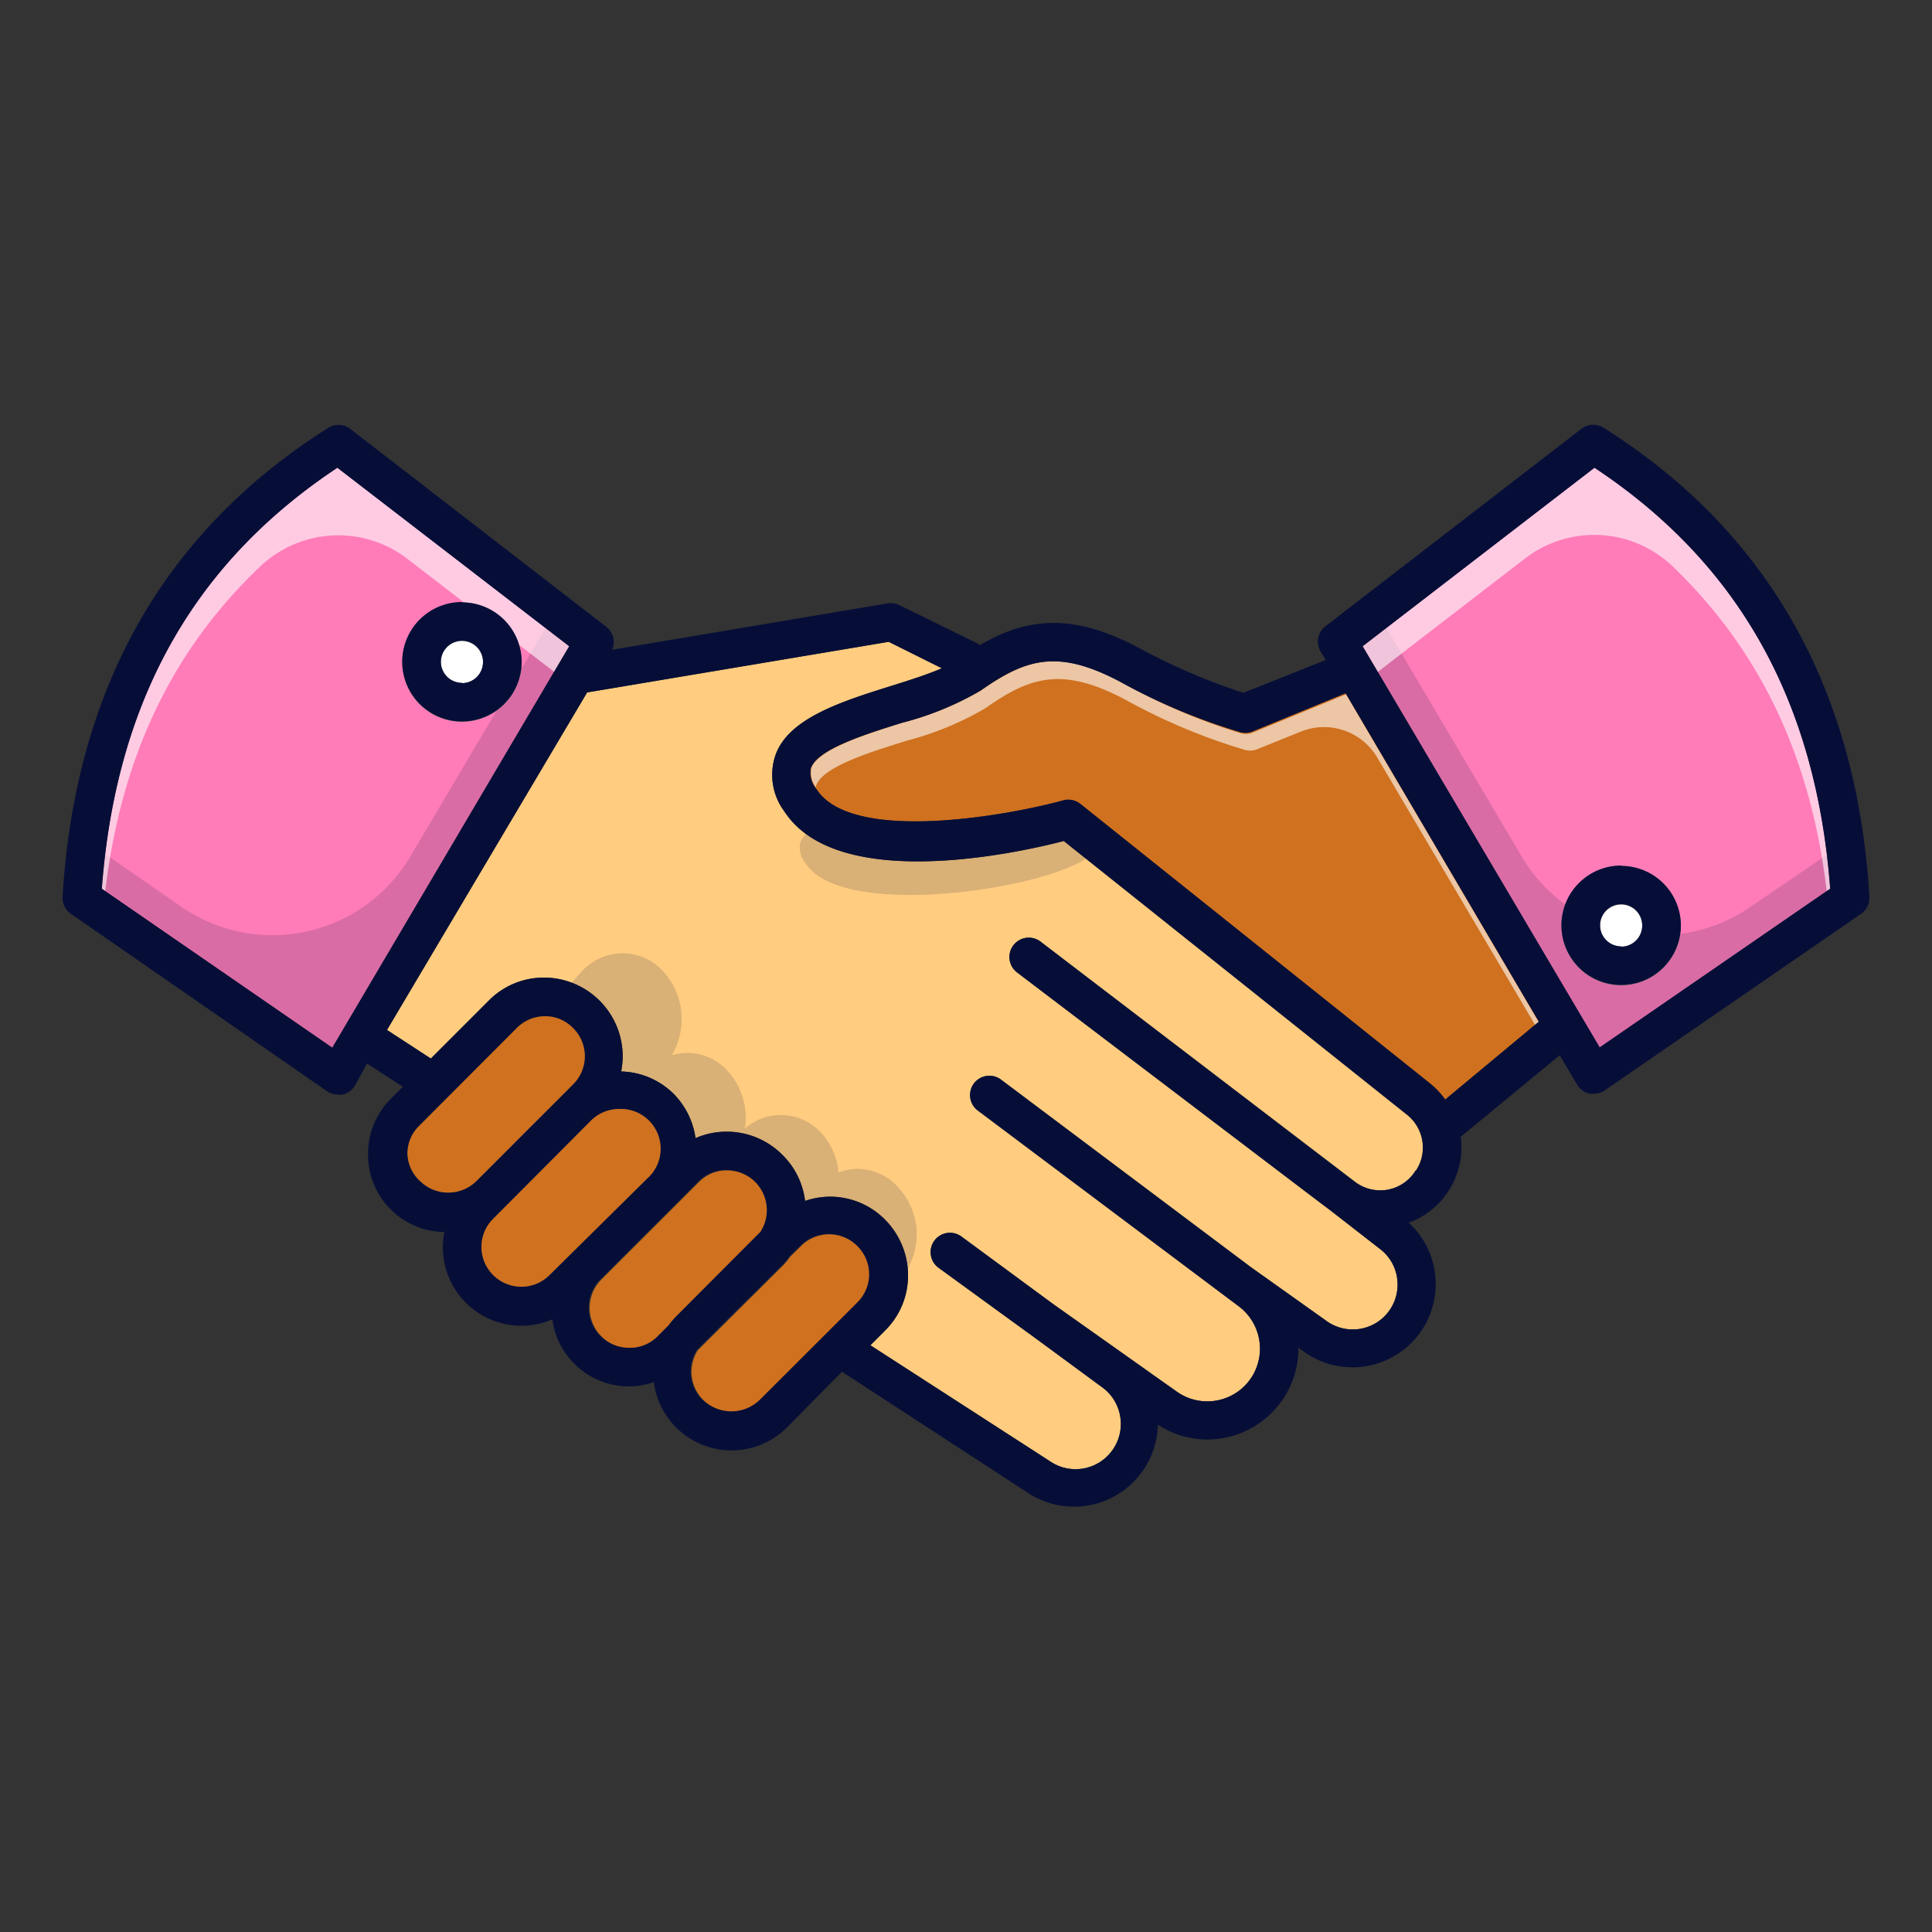 <svg xmlns="http://www.w3.org/2000/svg" viewBox="0 0 100 100"><rect x="0" y="0" width="100" height="100" fill="#333333" stroke="none"/><g data-name="ICON 10"><path fill="#ff7cb8" d="M17.2,54.23,5.27,46C6,36.29,10,29.16,17.46,24.21l12,9.24Z"></path><path fill="#060e38" d="M28.24,32.5l-7,11.83a8.29,8.29,0,0,1-11.86,2.6L5.44,44.2c-.07.58-.13,1.17-.17,1.77L17.2,54.23,29.47,33.45Z" opacity=".15"></path><path fill="#fff" d="M21.08,28.92l7.61,5.86.78-1.33-12-9.24C10,29.16,6,36.29,5.27,46l.18.12c.83-7,3.49-12.51,8.05-16.83A5.87,5.87,0,0,1,21.08,28.92Z" opacity=".6"></path><path fill="#ffcc80" d="M73.56,60a2.18,2.18,0,0,1-.27.58,2.15,2.15,0,0,1-1.46,1,2.18,2.18,0,0,1-1.69-.41L53.86,48.74a1,1,0,0,0-1.22,1.59L68,62l.85.64,2.57,2a2.29,2.29,0,0,1,.9,1.56,2.32,2.32,0,0,1-3.65,2.18l-3.95-2.81L51.81,55.88a1,1,0,1,0-1.2,1.6L64.12,67.62a2.74,2.74,0,0,1,.64,3.7,2.73,2.73,0,0,1-3.85.71L54.5,67.49,49.76,64a1,1,0,1,0-1.18,1.62l4.47,3.25s0,0,0,0l.28.2L57,71.77a2.34,2.34,0,0,1-2.66,3.86l-9.29-6,.76-.76A4,4,0,0,0,47,66a4.1,4.1,0,0,0-1.19-2.87,4,4,0,0,0-2.88-1.19h0a4.07,4.07,0,0,0-1.26.22,4,4,0,0,0-1.14-2.35A4.06,4.06,0,0,0,36,58.91a4.07,4.07,0,0,0-1.12-2.28,4,4,0,0,0-2.73-1.17,4.15,4.15,0,0,0,.08-.79,4.08,4.08,0,0,0-4.05-4.07h0a4,4,0,0,0-2.88,1.19l-3,3-2.27-1.48L30.39,35.84,46,33.22l2.75,1.37c-.74.32-1.68.62-2.61.91-2.62.82-5.32,1.68-6,3.58A3.16,3.16,0,0,0,40.6,42a4.49,4.49,0,0,0,1.15,1.19c3.58,2.57,11.12.91,13.31.34L72.83,57.7A2.16,2.16,0,0,1,73.56,60Z"></path><path fill="#060e38" d="M47.45,63.85a3.6,3.6,0,0,1-.9,2.41L43.16,70,23.88,57.23l6.18-6.89a2.92,2.92,0,0,1,2.17-1,2.86,2.86,0,0,1,2.15,1,3.6,3.6,0,0,1,.9,2.41,3.64,3.64,0,0,1-.51,1.87,2.79,2.79,0,0,1,2.94.87,3.63,3.63,0,0,1,.89,2.4,3.07,3.07,0,0,1-.05.53,2.82,2.82,0,0,1,4,.27,3.47,3.47,0,0,1,.85,2,3,3,0,0,1,.94-.19,2.87,2.87,0,0,1,2.19,1A3.6,3.6,0,0,1,47.45,63.85Z" opacity=".15"></path><path fill="#cf711f" d="M74.82,56.93a4.29,4.29,0,0,0-.74-.8L55.92,41.61a1,1,0,0,0-.9-.18c-2.72.75-10.89,2.27-12.75-.57a1.31,1.31,0,0,1-.3-1.1c.34-1,2.87-1.77,4.72-2.35a15.86,15.86,0,0,0,4.07-1.67c2.36-1.66,4-2.15,7.22-.45a31.41,31.41,0,0,0,6.17,2.59,1,1,0,0,0,.63,0l4.87-2,10,17Z"></path><path fill="#fff" d="M42.24,40.67c.34-1,2.87-1.76,4.72-2.34A16,16,0,0,0,51,36.66c2.35-1.66,4-2.15,7.22-.46a31.13,31.13,0,0,0,6.17,2.6,1,1,0,0,0,.63,0l2.33-.94a3.2,3.2,0,0,1,3.93,1.34l8.2,13.89.19-.15-10-17-4.87,2a1,1,0,0,1-.63,0A31.41,31.41,0,0,1,58,35.29c-3.19-1.7-4.86-1.21-7.22.45a15.86,15.86,0,0,1-4.07,1.67c-1.85.58-4.38,1.38-4.72,2.35a1.27,1.27,0,0,0,.25,1S42.23,40.7,42.24,40.67Z" opacity=".6"></path><path fill="#060e38" d="M56.24,44.42c-2.45,1.67-12.66,3.14-14.52.29a1.3,1.3,0,0,1-.3-1.1,1.35,1.35,0,0,1,.33-.47c3.58,2.57,11.12.91,13.31.34Z" opacity=".15"></path><path fill="#ff7cb8" d="M82.8,54.23,70.53,33.45l12-9.24C90,29.16,94,36.29,94.73,46Z"></path><path fill="#060e38" d="M71.76,32.5l7,11.83a8.29,8.29,0,0,0,11.86,2.6l4-2.73c.07.58.13,1.17.17,1.77L82.8,54.23,70.53,33.45Z" opacity=".15"></path><path fill="#fff" d="M78.92,28.92l-7.61,5.86-.78-1.33,12-9.24C90,29.16,94,36.29,94.73,46l-.18.12c-.83-7-3.49-12.51-8-16.83A5.87,5.87,0,0,0,78.92,28.92Z" opacity=".6"></path><path fill="#606060" d="M83.93,44.82A3.09,3.09,0,1,0,87,47.91,3.09,3.09,0,0,0,83.93,44.82Z"></path><path fill="#fff" d="M83.93,49A1.09,1.09,0,1,1,85,47.91,1.09,1.09,0,0,1,83.93,49Z"></path><path fill="#606060" d="M23.92,31.18A3.09,3.09,0,1,0,27,34.27,3.09,3.09,0,0,0,23.92,31.18Z"></path><path fill="#fff" d="M23.92,35.36A1.09,1.09,0,1,1,25,34.27,1.09,1.09,0,0,1,23.92,35.36Z"></path><path fill="#060e38" d="M83,22.14a1,1,0,0,0-1.14.05L68.61,32.41a1,1,0,0,0-.26,1.3l.27.45-4.26,1.7a32.4,32.4,0,0,1-5.44-2.34c-3.48-1.85-5.84-1.51-8.2-.13a.71.71,0,0,0-.09-.07l-4.08-2a1.08,1.08,0,0,0-.61-.09l-14.25,2.4a1,1,0,0,0-.3-1.18L18.12,22.19A1,1,0,0,0,17,22.14C8.5,27.49,3.88,35.66,3.24,46.41a1,1,0,0,0,.43.89l13.27,9.19a1.06,1.06,0,0,0,.57.17.75.75,0,0,0,.21,0,1,1,0,0,0,.65-.47L19,55.05l1.85,1.2-.6.6a4,4,0,0,0-1.2,2.86A4,4,0,0,0,23,63.77a4.06,4.06,0,0,0,4,4.85,4,4,0,0,0,1.59-.33,4,4,0,0,0,4,3.47h0a4.06,4.06,0,0,0,1.25-.22,4.06,4.06,0,0,0,6.9,2.34L43.58,71l9.64,6.28a4.34,4.34,0,0,0,6.71-3.54,4.65,4.65,0,0,0,2.54.77,5.24,5.24,0,0,0,.88-.08,4.73,4.73,0,0,0,3.86-4.67l.26.19a4.31,4.31,0,0,0,5.45-6.66,4.17,4.17,0,0,0,2.69-4.45l5.12-4.22.9,1.52a1,1,0,0,0,.65.47.75.75,0,0,0,.21,0,1.06,1.06,0,0,0,.57-.17L96.33,47.3a1,1,0,0,0,.43-.89C96.12,35.66,91.5,27.49,83,22.14ZM17.2,54.23,5.27,46C6,36.29,10,29.16,17.46,24.21l12,9.24Zm3.89,5.49a2,2,0,0,1,.61-1.45l5.05-5.06a2.06,2.06,0,0,1,1.46-.61h0a2,2,0,0,1,1.45.61,2.05,2.05,0,0,1,0,2.92l-5,5a2.08,2.08,0,0,1-2.92,0A2,2,0,0,1,21.09,59.72ZM25.53,66a2.05,2.05,0,0,1,0-2.92L30.59,58a2.07,2.07,0,0,1,1.45-.6h0A2.06,2.06,0,0,1,33.5,61L28.44,66A2.06,2.06,0,0,1,25.53,66Zm7,3.74h0a2,2,0,0,1-1.46-.6,2.08,2.08,0,0,1,0-2.92l5.06-5.06a2,2,0,0,1,1.45-.6,2.06,2.06,0,0,1,1.46.6,2.07,2.07,0,0,1,.27,2.58L35,68.13a4.33,4.33,0,0,0-.4.47l-.56.56A2,2,0,0,1,32.58,69.76Zm6.74,2.7a2.1,2.1,0,0,1-2.92,0,2.06,2.06,0,0,1-.28-2.57l4.39-4.37a3.35,3.35,0,0,0,.39-.47l.56-.55a2.05,2.05,0,0,1,2.92,0,2.05,2.05,0,0,1,0,2.91Zm34-11.86a2.15,2.15,0,0,1-1.46,1,2.18,2.18,0,0,1-1.69-.41L53.86,48.74a1,1,0,0,0-1.22,1.59L68,62h0l.85.64,2.57,2a2.29,2.29,0,0,1,.9,1.56,2.32,2.32,0,0,1-3.65,2.18l-3.95-2.81h0L51.81,55.88a1,1,0,1,0-1.2,1.6L64.13,67.62a2.74,2.74,0,0,1,.63,3.7,2.73,2.73,0,0,1-3.85.71L54.5,67.49,49.76,64a1,1,0,1,0-1.18,1.62l4.47,3.25s0,0,0,0l.28.2L57,71.77a2.34,2.34,0,0,1-2.66,3.86l-9.29-6,.76-.76A4,4,0,0,0,47,66a4.1,4.1,0,0,0-1.19-2.87,4,4,0,0,0-2.88-1.19h0a4.07,4.07,0,0,0-1.26.22,4,4,0,0,0-1.14-2.35A4.06,4.06,0,0,0,36,58.91a4.07,4.07,0,0,0-1.12-2.28,4,4,0,0,0-2.73-1.17,4.15,4.15,0,0,0,.08-.79,4.08,4.08,0,0,0-4.05-4.07h0a4,4,0,0,0-2.88,1.19l-3,3-2.27-1.48L30.39,35.84,46,33.22l2.75,1.37c-.74.32-1.68.62-2.61.91-2.62.82-5.32,1.68-6,3.58A3.16,3.16,0,0,0,40.6,42c2.74,4.2,12,2.17,14.46,1.53L72.83,57.7A2.18,2.18,0,0,1,73.29,60.6Zm1.53-3.67a4.29,4.29,0,0,0-.74-.8L55.92,41.61a1,1,0,0,0-.9-.18c-2.72.75-10.89,2.27-12.75-.57a1.31,1.31,0,0,1-.3-1.1c.34-1,2.87-1.77,4.72-2.35a15.86,15.86,0,0,0,4.07-1.67c2.36-1.66,4-2.15,7.22-.45a31.41,31.41,0,0,0,6.17,2.59,1,1,0,0,0,.63,0l4.87-2,10,17Zm8-2.7L70.53,33.45l12-9.24C90,29.16,94,36.29,94.73,46Zm1.13-9.41A3.09,3.09,0,1,0,87,47.91,3.09,3.09,0,0,0,83.93,44.82Zm0,4.18A1.09,1.09,0,1,1,85,47.91,1.09,1.09,0,0,1,83.93,49Zm-60-17.82A3.09,3.09,0,1,0,27,34.27,3.09,3.09,0,0,0,23.92,31.18Zm0,4.18A1.09,1.09,0,1,1,25,34.27,1.09,1.09,0,0,1,23.92,35.36Z"></path><path fill="#cf711f" d="M21.09 59.72a2 2 0 0 1 .61-1.45l5.05-5.06a2.06 2.06 0 0 1 1.46-.61h0a2 2 0 0 1 1.45.61 2.05 2.05 0 0 1 0 2.92l-5 5a2.08 2.08 0 0 1-2.92 0A2 2 0 0 1 21.09 59.72zM25.53 66a2.05 2.05 0 0 1 0-2.92L30.59 58a2.07 2.07 0 0 1 1.45-.6h0A2.06 2.06 0 0 1 33.5 61L28.44 66A2.06 2.06 0 0 1 25.53 66zM32.58 69.76h0a2 2 0 0 1-1.46-.6 2.08 2.08 0 0 1 0-2.92l5.06-5.06a2 2 0 0 1 1.45-.6 2.06 2.06 0 0 1 1.46.6 2.07 2.07 0 0 1 .27 2.58L35 68.13a4.33 4.33 0 0 0-.4.47l-.56.56A2 2 0 0 1 32.58 69.76zM39.32 72.46a2.1 2.1 0 0 1-2.92 0 2.06 2.06 0 0 1-.28-2.57l4.39-4.37a3.35 3.35 0 0 0 .39-.47l.56-.55a2.05 2.05 0 0 1 2.92 0 2.05 2.05 0 0 1 0 2.91z"></path></g></svg>